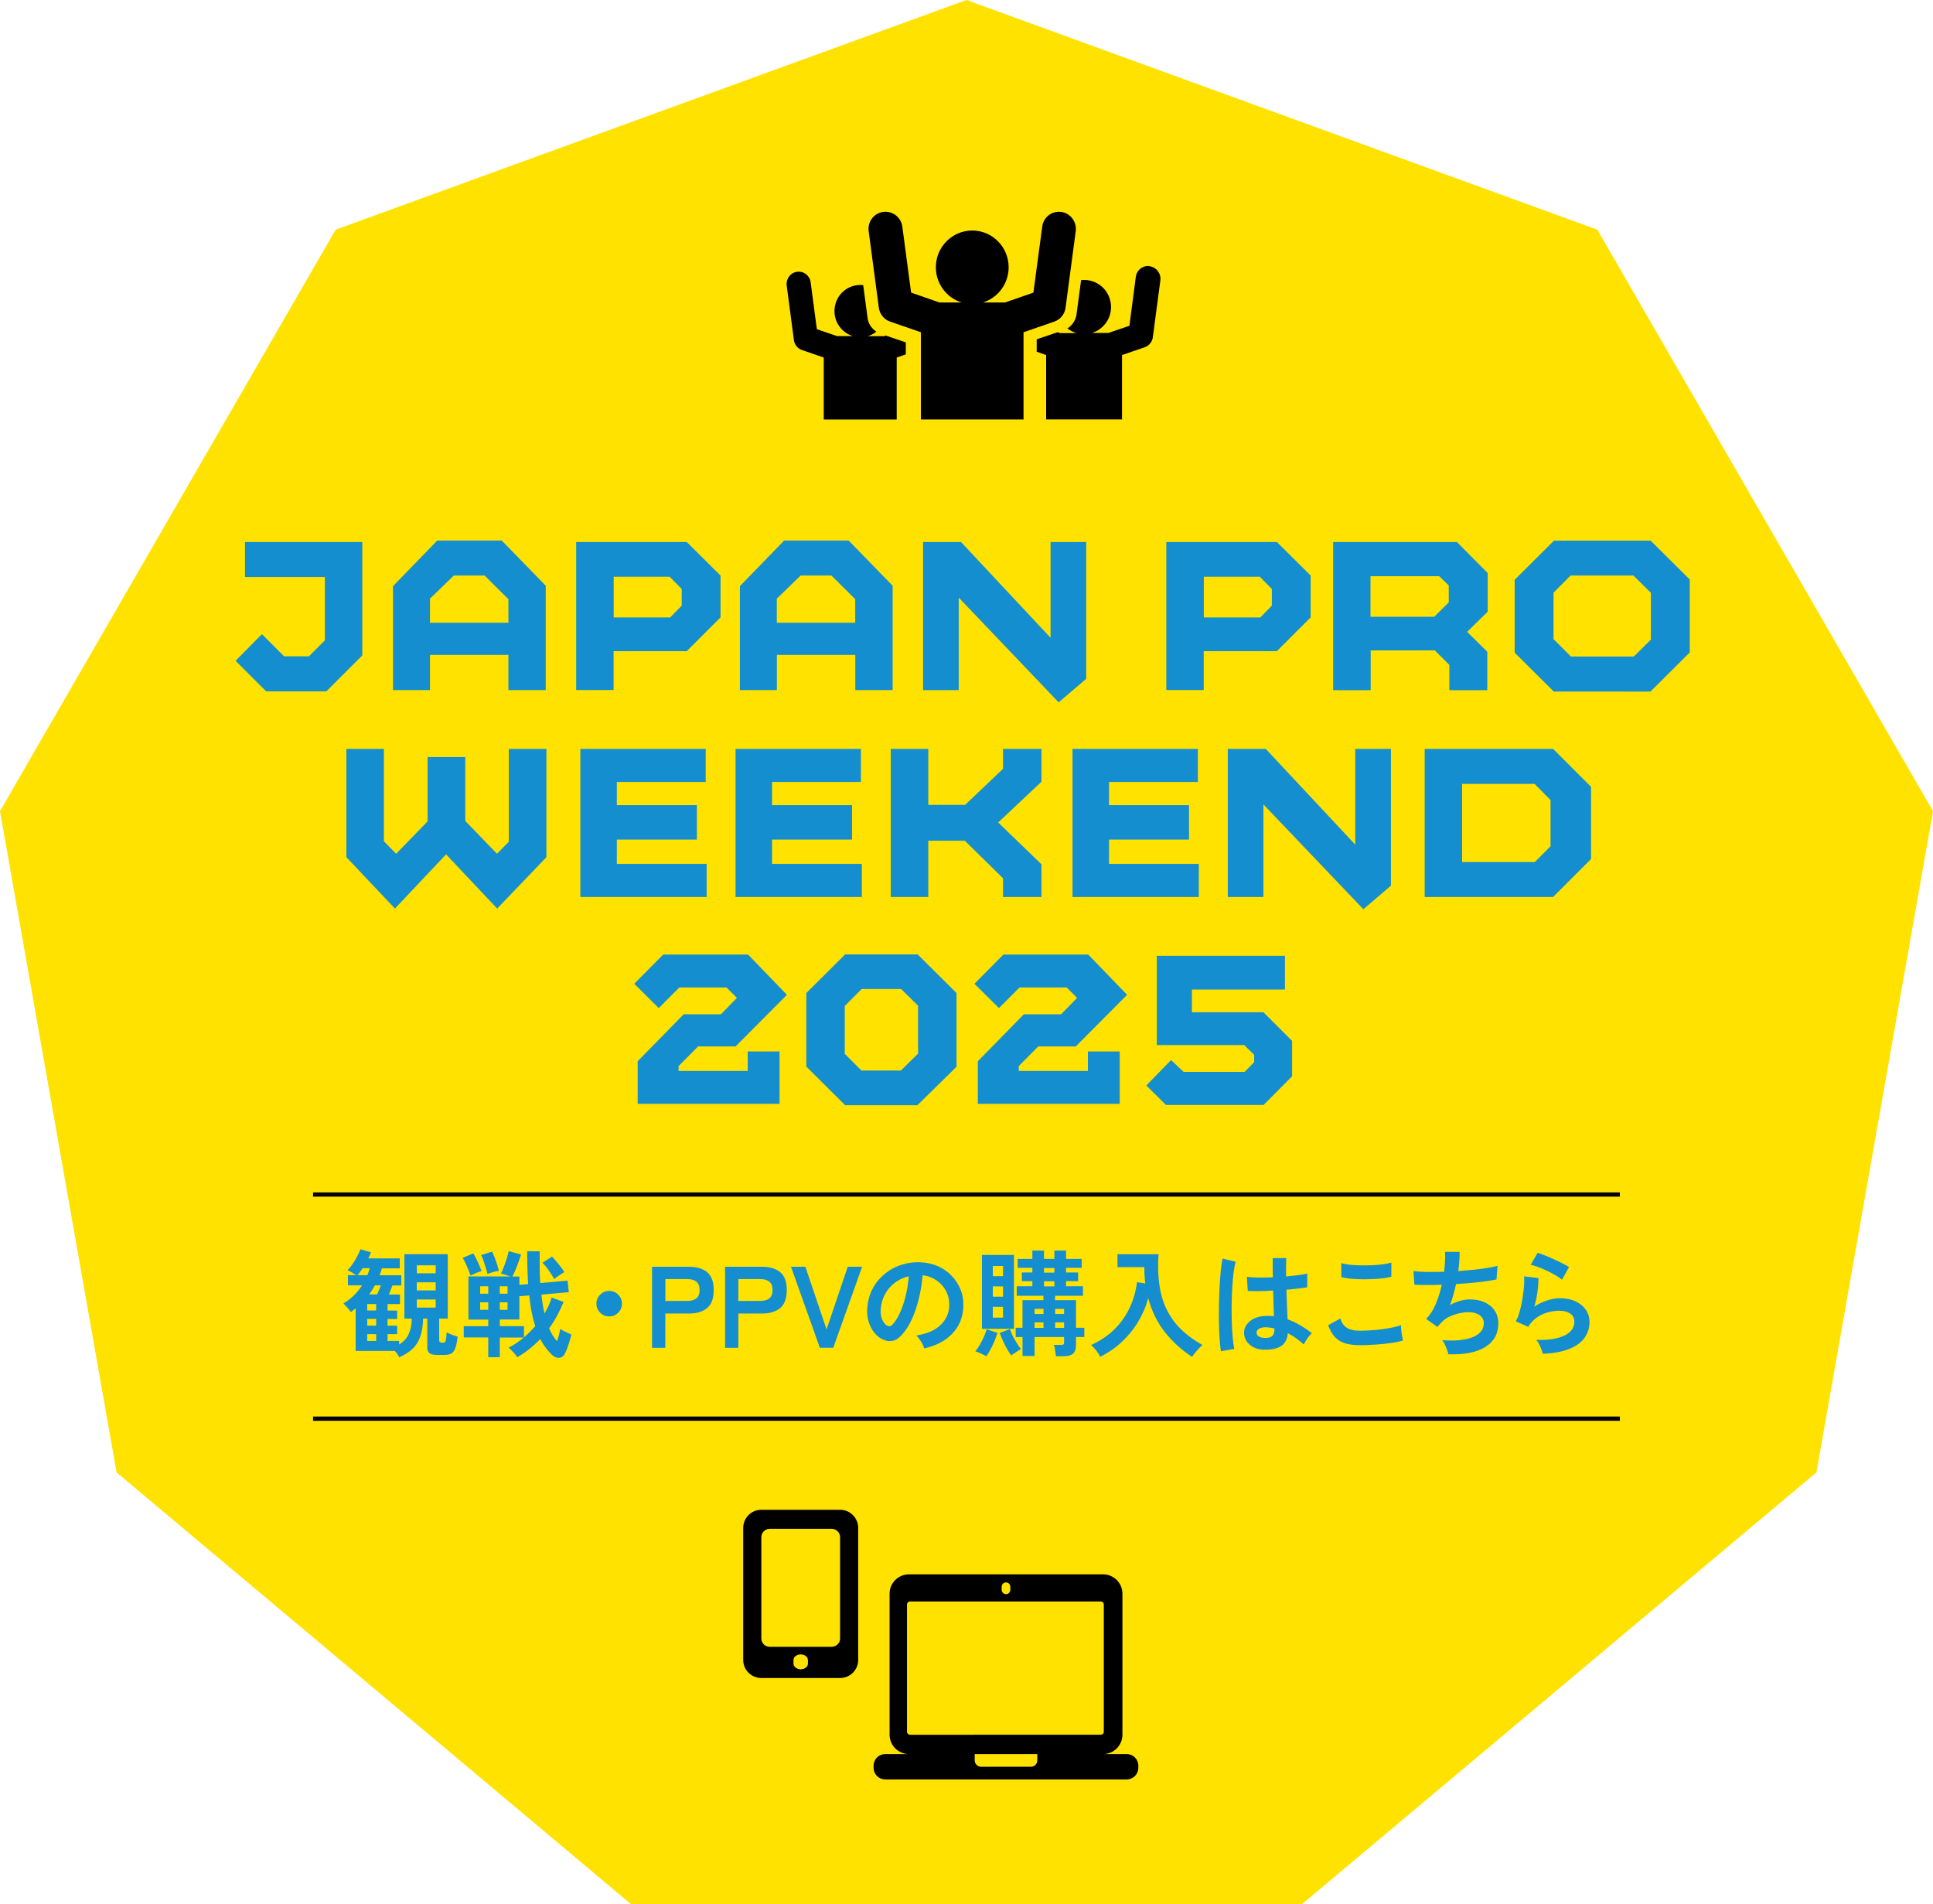 <svg id="lyr2" xmlns="http://www.w3.org/2000/svg" viewBox="0 0 227.29 223.84"><defs><style>.cls-1{fill:#148ecf}.cls-3{fill-rule:evenodd}</style></defs><g id="lyr1-2"><path style="fill:#ffe200" d="M113.64 0 39.47 27 0 95.36l13.71 77.74 60.47 50.74h78.93l60.47-50.74 13.71-77.74L187.82 27z"/><path class="cls-1" d="m31.29 81.27-3.59-3.59 3.1-3.13 2.61 2.61h2.91l1.88-1.88v-7.45h-9.39v-4.11H42.6v13.33l-4.22 4.22h-7.1ZM59.78 81.13v-4.14h-9.22v4.14h-4.35V68.91l5.2-5.36H59l5.17 5.31v12.27h-4.38Zm-2.8-13.47h-3.62l-2.8 2.72v2.83h9.22v-2.77zM67.75 81.13V63.72h13l3.97 3.94v4.92l-3.97 3.97h-8.6v4.57h-4.41Zm4.41-8.54h6.64l1.36-1.39v-1.96l-1.42-1.44h-6.58zM100.57 81.13v-4.14h-9.22v4.14H87V68.91l5.2-5.36h7.59l5.17 5.31v12.27h-4.38Zm-2.81-13.47h-3.62l-2.8 2.72v2.83h9.22v-2.77zM127.72 63.72V79.8l-3.24 2.77-11.75-12.32v10.88h-4.19V63.72H113l10.53 11.26V63.72zM137.14 81.13V63.72h13l3.97 3.94v4.92l-3.97 3.97h-8.6v4.57h-4.41Zm4.41-8.54h6.64l1.36-1.39v-1.96l-1.42-1.44h-6.58zM156.76 81.13V63.72h14.55l3.62 3.65v4.54l-2.42 2.37 2.37 2.34v4.52h-4.46v-2.97l-1.71-1.71h-7.54v4.68h-4.41Zm4.4-8.62h7.48l1.71-1.69v-1.99l-1.12-1.09h-8.08v4.76ZM198.69 76.7l-4.62 4.6H182.7l-4.6-4.57v-8.57l4.62-4.6h11.37l4.6 4.57zm-6.64-9.04h-7.37l-2.01 2.01v5.47l2.04 2.04h7.4l2.01-1.99v-5.5l-2.07-2.04ZM64.25 88.04v12.73l-5.79 6.04-6.01-6.37-6.01 6.37-5.71-6.04V88.04h4.41V98.9l1.44 1.47 3.7-3.81V89h4.43v7.51l3.73 3.86 1.39-1.42V88.04h4.43ZM82.98 88.04v3.89H72.53v2.72h9.41v4.05h-9.41v2.86h10.56v3.89H68.24V88.04h14.75ZM101.23 88.04v3.89H90.78v2.72h9.41v4.05h-9.41v2.86h10.56v3.89H86.49V88.04h14.75ZM122.46 88.04v3.86l-5.09 4.79 5.09 4.92v3.84h-4.52v-2.2l-4.49-4.41h-4.3v6.61h-4.41V88.04h4.41v6.58h4.33l4.46-4.24v-2.34zM140.85 88.04v3.89H130.4v2.72h9.41v4.05h-9.41v2.86h10.56v3.89h-14.85V88.04h14.75ZM163.55 88.04v16.08l-3.24 2.77-11.75-12.32v10.88h-4.19V88.04h4.46l10.53 11.26V88.04zM167.52 88.04h15.1l4.46 4.46v8.49l-4.46 4.46h-15.1zm4.41 13.3h8.54l1.85-1.85v-5.44l-1.88-1.9h-8.52v9.2ZM91.66 123.62v6.15H74.98v-5.01l5.41-5.52h4.38l1.88-1.93-1.22-1.22h-5.55l-2.42 2.42-2.88-2.86 3.4-3.43h9.98l4.57 4.73-6.04 6.07h-4.41l-2.29 2.31v.57h8.13v-2.29h3.73ZM112.47 125.41l-4.6 4.52h-8.49l-4.57-4.54v-8.65l4.57-4.54h8.52l4.57 4.54v8.68Zm-6.5-9.14h-4.65l-1.99 1.99v5.63l1.96 1.96h4.65l2.01-1.99v-5.63l-1.99-1.96ZM131.66 123.62v6.15h-16.68v-5.01l5.41-5.52h4.38l1.88-1.93-1.22-1.22h-5.55l-2.42 2.42-2.88-2.86 3.4-3.43h9.98l4.57 4.73-6.04 6.07h-4.41l-2.29 2.31v.57h8.13v-2.29h3.73ZM148.58 129.9H137.1l-2.31-2.29 2.91-2.99 1.47 1.39h7.18l1.12-1.14V124l-1.17-1.14h-10.28v-10.5h15.07v3.97h-10.94V119h8.41l3.37 3.37v4.16zM46.95 159.58c-.11-.24-.28-.49-.52-.76h-4.61v-5.01c-.09.07-.18.15-.28.22s-.19.15-.29.22c-.09-.15-.23-.33-.41-.54-.18-.2-.34-.36-.46-.48.44-.25.84-.56 1.21-.92s.7-.76.98-1.2h-1.66v-1.2h.97c-.15-.1-.31-.2-.48-.31q-.27-.165-.54-.27c.2-.2.4-.44.6-.73q.3-.435.54-.9c.24-.465.29-.59.38-.84l1.25.37c-.05.12-.1.23-.15.35q-.075.165-.18.36h3.71v1.17H44.9q-.06.225-.12.42-.075.21-.15.39h2.56v1.2h-1.05c-.06.17-.13.35-.2.53s-.15.36-.22.53h1.31v1.13h-1.46v.76h1.13v.99h-1.13v.79h1.13v.99h-1.13v.8h1.36v.42c.52-.32.89-.72 1.12-1.22.23-.49.36-1.1.37-1.82h-.87v-7.58h5.1v7.58h-1.01v2.54c0 .15.07.24.2.27.02 0 .06.02.12.02h.15c.15 0 .25-.08.3-.23.04-.15.08-.48.11-.98.15.08.36.17.61.27s.48.17.68.22c-.07.64-.17 1.11-.3 1.42s-.29.51-.5.6c-.21.1-.48.14-.8.14h-.75c-.45 0-.77-.07-.95-.2-.18-.14-.27-.36-.27-.67v-3.41h-.49c-.02.83-.13 1.53-.33 2.11s-.51 1.07-.92 1.46-.94.72-1.58.99h.03Zm-4.91-9.67h1.16c.05-.14.1-.27.15-.41s.09-.27.12-.41h-.83c-.09.15-.19.29-.29.42-.1.14-.2.27-.31.39Zm1.14 4.15h1.05v-.76h-1.05zm0 1.78h1.05v-.79h-1.05zm0 1.8h1.05v-.8h-1.05zm.22-5.47h.94c.07-.17.15-.36.24-.55q.135-.3.21-.51h-.71c-.1.18-.21.36-.32.54s-.23.35-.36.52m5.61-2.48h2.22v-.94h-2.22zm0 2.01h2.22v-.95h-2.22zm0 2.02h2.22v-.95h-2.22zM55.32 149.95c-.06-.21-.15-.44-.26-.71-.11-.26-.22-.52-.33-.76q-.165-.36-.33-.6l1.25-.53c.16.26.34.59.52.98s.33.76.45 1.1c-.18.05-.41.12-.67.24s-.47.21-.62.28zm2.09 9.59v-2.31h-2.88v-1.32h2.88v-.78h-2.33v-5.07h4.95l-1.13-.35c.1-.17.21-.42.33-.74s.24-.65.35-1c.11-.34.19-.64.24-.88l1.46.39c-.15.44-.31.9-.49 1.37s-.36.87-.54 1.22h.82v.97l1.03-.08c-.04-.56-.06-1.17-.08-1.81s-.03-1.33-.03-2.05h1.47v1.98c0 .62.03 1.21.07 1.76l3.21-.29.14 1.36-3.22.29c.05.41.1.8.16 1.17s.12.72.2 1.05c.19-.32.36-.63.5-.95.14-.31.26-.62.35-.93l1.4.52c-.23.55-.48 1.09-.76 1.61s-.59 1.02-.94 1.49c.25.6.56 1.1.92 1.51.09-.24.17-.48.24-.75s.12-.49.14-.69c.09.06.22.14.38.22s.33.16.5.24.32.15.44.2c-.08.33-.19.7-.32 1.12s-.27.77-.42 1.06c-.17.36-.42.55-.73.56-.32 0-.62-.14-.91-.44-.24-.25-.48-.53-.69-.82-.22-.29-.42-.61-.6-.95-.38.4-.79.78-1.24 1.14-.44.36-.93.69-1.46 1-.06-.11-.16-.24-.28-.38-.12-.15-.25-.29-.38-.42q-.195-.21-.36-.33.48-.225.93-.54c.45-.315.59-.42.87-.65h-2.83v2.31h-1.36Zm-.95-7.45h.95v-.87h-.95zm0 1.89h.95v-.88h-.95zm.86-4.21c-.05-.21-.11-.46-.2-.74-.09-.29-.18-.56-.27-.84s-.19-.48-.28-.64l1.29-.41c.09.17.19.39.29.66s.2.54.29.82.16.54.22.79c-.21.02-.44.06-.7.14-.26.07-.47.15-.63.22zm1.45 2.32h.91v-.87h-.91zm2.85 5.12c.24-.2.46-.41.68-.63s.43-.44.63-.67c-.15-.49-.29-1.03-.41-1.63s-.21-1.26-.29-1.99l-1.16.1v2.73h-2.3v.78h2.84v1.31Zm-2.85-3.23h.91v-.88h-.91zm6.4-3.61c-.18-.33-.4-.67-.65-1.03s-.49-.65-.73-.89l1.12-.72c.16.16.34.36.52.58.19.22.36.44.53.66s.3.41.39.58c-.18.11-.39.24-.61.39-.23.15-.42.29-.57.43M71.63 154.76c-.42 0-.77-.15-1.06-.44s-.44-.64-.44-1.06.15-.77.44-1.06.64-.44 1.06-.44.77.15 1.06.44.44.64.44 1.06-.15.77-.44 1.06-.64.44-1.06.44M76.67 158.44v-9.52h4.35c.89 0 1.59.21 2.12.63.52.42.78 1.12.78 2.11s-.26 1.7-.78 2.12c-.52.43-1.23.64-2.12.64h-2.79v4.03h-1.56Zm1.57-5.5h2.57c.46 0 .82-.1 1.07-.3s.38-.53.38-.99-.13-.78-.38-.98-.61-.3-1.07-.3h-2.57zM85.26 158.44v-9.52h4.35c.89 0 1.59.21 2.12.63.52.42.78 1.12.78 2.11s-.26 1.7-.78 2.12c-.52.43-1.23.64-2.12.64h-2.79v4.03h-1.56Zm1.56-5.5h2.57c.46 0 .82-.1 1.07-.3s.38-.53.38-.99-.13-.78-.38-.98-.61-.3-1.07-.3h-2.57zM96.4 158.44l-3.39-9.52h1.69l2.49 7.37 2.49-7.37h1.69l-3.39 9.52zM108.68 158.56c-.04-.15-.1-.32-.2-.52s-.22-.39-.35-.58-.26-.34-.39-.46c1.24-.19 2.19-.6 2.84-1.22s.99-1.35 1.03-2.2c.04-.67-.09-1.27-.37-1.8s-.66-.95-1.15-1.28-1.02-.52-1.6-.58c-.07.84-.21 1.71-.41 2.58-.2.88-.47 1.71-.81 2.48s-.75 1.42-1.24 1.96q-.555.6-1.08.69c-.525.09-.72 0-1.11-.15-.38-.16-.72-.42-1.01-.78-.29-.35-.51-.77-.67-1.26s-.22-1-.19-1.56c.05-.83.24-1.58.58-2.27.34-.68.81-1.28 1.39-1.77.58-.5 1.25-.88 2-1.13s1.56-.36 2.41-.31c.69.04 1.34.19 1.95.46s1.14.65 1.6 1.12c.46.48.81 1.03 1.06 1.65.25.63.35 1.31.31 2.05-.06 1.24-.5 2.28-1.31 3.12s-1.9 1.41-3.28 1.72zm-4.42-2.75c.1.07.2.11.31.11s.22-.05.33-.16c.33-.33.63-.79.9-1.39.28-.6.51-1.27.69-2.03.19-.75.31-1.52.36-2.3-.63.15-1.18.41-1.67.79s-.87.84-1.15 1.38-.44 1.13-.48 1.78c-.02.43.04.8.17 1.11s.31.55.52.71zM115.97 159.44c-.16-.09-.37-.2-.63-.32s-.47-.21-.65-.25c.17-.21.34-.47.52-.77.17-.31.33-.63.48-.95.14-.33.25-.62.33-.88l1.26.42q-.12.42-.33.93c-.21.51-.3.67-.47.99s-.34.6-.5.84h-.01Zm-.51-3.22v-8.69h3.77v8.69zm1.28-6.19h1.2v-1.2h-1.2zm0 2.41h1.2v-1.21h-1.2zm0 2.46h1.2v-1.27h-1.2zm2.16 4.44c-.16-.22-.33-.48-.5-.78s-.33-.62-.48-.95-.27-.64-.37-.92l1.21-.44c.13.41.31.83.56 1.25s.49.79.73 1.09c-.17.1-.37.22-.58.37-.22.15-.4.27-.56.37Zm5.26.1q-.03-.285-.09-.69c-.06-.405-.1-.49-.17-.64h.82q.255 0 .33-.06c.04-.04.07-.14.07-.31v-.56h-3.47v2.23h-1.42v-2.23h-.8v-1.09h.8v-3.24h2.46v-.52h-3.14v-1.12h1.84v-.6h-1.24v-1.02h1.24v-.54h-1.73V148h1.73v-.98h1.37v.98h1.22v-.98h1.37v.98h1.84v1.05h-1.84v.54h1.42v1.02h-1.42v.6h1.99v1.12h-3.28v.52h2.46v3.24h.98v1.09h-.98v.99c0 .44-.12.77-.35.97q-.345.3-1.11.3h-.91Zm-2.51-4.97h1.05v-.6h-1.05zm0 1.63h1.05v-.64h-1.05zm1.11-6.49h1.22v-.54h-1.22zm0 1.62h1.22v-.6h-1.22zm1.31 3.24h1.05v-.6h-1.05zm0 1.63h1.05v-.64h-1.05zM129.37 159.5c-.12-.24-.27-.48-.47-.73s-.4-.47-.61-.64c1.12-.52 2.05-1.15 2.79-1.9.75-.75 1.34-1.6 1.77-2.53s.71-1.92.85-2.97l.97.16c-.04-.31-.07-.62-.09-.94s-.03-.64-.02-.98h-3.16v-1.52h4.83c-.12 1.6-.04 3.05.23 4.37.27 1.31.8 2.49 1.6 3.54s1.91 1.96 3.34 2.76c-.2.15-.42.37-.65.64-.24.27-.43.52-.58.75-1.21-.78-2.26-1.74-3.17-2.87s-1.57-2.48-1.99-4.04c-.26.99-.66 1.92-1.19 2.8s-1.17 1.66-1.92 2.36-1.6 1.28-2.53 1.75ZM143.56 158.85c-.06-.35-.11-.81-.15-1.37s-.06-1.18-.08-1.86c0-.68-.02-1.39 0-2.12s.03-1.44.07-2.14.08-1.34.14-1.93.13-1.08.21-1.47l1.55.37c-.1.32-.18.74-.25 1.28s-.12 1.13-.16 1.79-.06 1.34-.07 2.03c0 .7 0 1.38.02 2.03.02.66.06 1.26.11 1.8q.075.81.18 1.32l-1.58.27Zm5.05-.17c-.71-.04-1.27-.24-1.7-.63-.43-.38-.63-.85-.63-1.41 0-.34.12-.66.34-.96.22-.29.53-.53.92-.71.4-.18.88-.27 1.43-.27.29 0 .56 0 .82.04 0-.4-.02-.85-.04-1.36s-.04-1.06-.05-1.66c-.56.04-1.11.06-1.63.06s-.98 0-1.35-.02l-.11-1.66c.34.05.78.08 1.33.09.55 0 1.13 0 1.73-.03 0-.36-.02-.73-.02-1.11v-1.15h1.59c0 .34-.02.7-.02 1.06v1.1c.54-.05 1.04-.1 1.48-.16s.78-.12 1.01-.2v1.63c-.25.05-.6.1-1.03.15s-.91.09-1.42.14c.02.66.04 1.29.07 1.9s.05 1.13.07 1.58q.765.27 1.47.69c.705.42.93.59 1.39.94-.1.08-.22.21-.35.37-.13.17-.25.34-.36.52s-.19.32-.24.44c-.61-.55-1.23-1-1.88-1.33-.06.72-.34 1.23-.82 1.53-.49.3-1.15.44-1.98.4zm.12-1.38c.37 0 .65-.07.84-.22s.28-.42.28-.81v-.1c-.31-.07-.63-.12-.97-.14-.34 0-.61.05-.81.16-.2.12-.31.27-.32.46 0 .19.08.35.26.46s.42.18.72.18ZM159.86 158.14c-.61 0-1.15-.07-1.63-.2s-.88-.37-1.22-.71-.62-.83-.84-1.44l1.44-.79c.12.47.36.83.72 1.07s.87.37 1.52.37c.58 0 1.18-.03 1.8-.08s1.2-.13 1.74-.23.99-.21 1.35-.34c0 .15 0 .34.03.57q.03.36.09.69c.04.23.08.4.12.53-.36.12-.83.22-1.39.3s-1.17.15-1.82.19-1.29.07-1.92.07Zm-2.14-8v-1.65c.25.08.58.15.97.19s.82.07 1.28.08c.46 0 .92 0 1.38-.02s.89-.06 1.28-.11.71-.12.97-.2v1.66c-.23.07-.54.13-.92.18-.39.05-.82.08-1.28.1s-.93.03-1.4.02c-.47 0-.91-.04-1.31-.08s-.72-.1-.97-.18ZM170.31 159.23c-.03-.15-.08-.34-.16-.55s-.17-.42-.26-.63c-.1-.2-.2-.37-.31-.5 1.51.12 2.71 0 3.58-.35s1.31-.9 1.31-1.64c0-.4-.17-.72-.5-.95s-.75-.35-1.26-.35q-.885 0-1.8.33c-.915.33-1.16.6-1.65 1.12-.04.05-.08.09-.12.14s-.08.1-.13.14l-1.32-.94c.44-.43.81-1 1.12-1.73s.55-1.49.72-2.29c-1.26.05-2.33.05-3.22 0l-.11-1.6c.4.05.92.09 1.55.1.63 0 1.32 0 2.05-.02q.165-1.29.12-2.34h1.71c0 .66-.05 1.42-.16 2.26.63-.05 1.25-.1 1.84-.16s1.12-.13 1.6-.21.87-.16 1.17-.25l-.11 1.6c-.54.12-1.23.22-2.08.32s-1.75.17-2.68.22c-.09.42-.19.83-.31 1.25-.11.42-.25.82-.4 1.21.4-.21.79-.37 1.18-.48s.77-.17 1.15-.17c.64 0 1.22.1 1.72.33s.9.55 1.19.97.44.93.44 1.52c0 1.2-.5 2.12-1.51 2.76s-2.46.93-4.37.87v.02ZM181.41 159.16c-.03-.14-.08-.31-.16-.52s-.17-.42-.28-.63-.22-.37-.33-.49c1.45.04 2.56-.14 3.33-.52s1.15-.92 1.15-1.62c0-.41-.16-.73-.49-.95-.33-.23-.75-.34-1.28-.34-.41 0-.84.06-1.31.18s-.9.32-1.31.6-.76.65-1.04 1.11l-1.46-.64c.18-.32.34-.71.47-1.19s.24-.97.32-1.49.14-1.01.18-1.47.04-.84 0-1.14l1.7.2c0 .44-.03.97-.11 1.57s-.21 1.2-.38 1.79c.48-.32.98-.56 1.51-.73s1.02-.26 1.48-.26c.71 0 1.32.12 1.84.36s.93.57 1.22.99.44.9.44 1.45c0 .69-.2 1.31-.59 1.86s-1 .99-1.81 1.31c-.81.33-1.85.51-3.11.56h.01Zm2.26-8.72q-.345-.27-.81-.54c-.465-.27-.64-.35-.99-.52s-.68-.31-1.01-.43-.62-.21-.88-.25l.82-1.41c.24.06.52.16.84.29.33.13.67.28 1.03.44s.7.33 1.02.49.59.31.8.45z"/><path class="cls-3" d="M103.88 39.52h-1.84c.37-.12.72-.29 1.01-.53-.59-.37-1-1.01-1.05-1.72l-.5-3.75c-.11-.02-.23-.02-.34-.02-1.69 0-3.04 1.37-3.04 3.08 0 1.38.91 2.54 2.15 2.93h-1.84l-2.38-.81-.73-5.51c-.1-.79-.8-1.34-1.59-1.24s-1.32.83-1.23 1.61l.84 6.33c.04.56.4 1.06.96 1.26l2.56.88v7.29h8.58v-7.29l1.07-.37v-1.41l-2.35-.8-.28.09ZM135.19 31.28c-.81-.11-1.54.47-1.64 1.29l-.75 5.73-2.47.84h-1.92c1.29-.41 2.23-1.61 2.23-3.04 0-1.77-1.41-3.19-3.16-3.19-.12 0-.24 0-.36.02l-.52 3.89c-.06.74-.47 1.4-1.09 1.79.3.24.67.43 1.05.55h-1.92l-.29-.1-2.45.83v1.46l1.11.39v7.57h8.92v-7.57l2.65-.91c.59-.2.95-.72.99-1.3l.87-6.57c.1-.8-.47-1.56-1.28-1.66h.02Z"/><path class="cls-3" d="m125.31 36.05 1.18-8.88c.14-1.1-.63-2.11-1.71-2.26-1.1-.14-2.09.62-2.23 1.73l-1.04 7.76-3.34 1.16h-2.6c1.76-.54 3.03-2.19 3.03-4.14 0-2.38-1.92-4.32-4.28-4.32s-4.28 1.94-4.28 4.32c0 1.95 1.28 3.6 3.03 4.14h-2.6l-3.34-1.16-1.03-7.76c-.15-1.1-1.15-1.87-2.25-1.73-1.08.14-1.85 1.14-1.71 2.26l1.18 8.88c.06.78.56 1.49 1.35 1.76l3.61 1.25v10.25h12.07V39.06l3.61-1.25c.79-.27 1.29-.98 1.35-1.76"/><path d="M98.78 177.49h-9.26c-1.18 0-2.13.96-2.13 2.13v15.52c0 1.18.96 2.13 2.13 2.13h9.26c1.18 0 2.13-.96 2.13-2.13v-15.52c0-1.18-.96-2.13-2.13-2.13M95 195.58c0 .36-.38.66-.85.66s-.85-.3-.85-.66v-.43c0-.36.38-.66.85-.66s.85.3.85.66zm3.78-2.96c0 .54-.44.98-.98.98h-7.3c-.54 0-.98-.44-.98-.98v-11.91c0-.54.44-.98.98-.98h7.3c.54 0 .98.44.98.98zm33.71 13.59h-2.79c1.26 0 2.28-1.02 2.28-2.28v-16.57c0-1.26-1.02-2.28-2.28-2.28h-22.82c-1.26 0-2.28 1.02-2.28 2.28v16.57c0 1.26 1.02 2.28 2.28 2.28h-2.79c-.76 0-1.37.61-1.37 1.37v.24c0 .76.61 1.37 1.37 1.37h28.39c.76 0 1.37-.61 1.37-1.37v-.24c0-.76-.61-1.37-1.37-1.37zm-14.71-19.67c0-.28.23-.51.51-.51s.51.23.51.51v.36c0 .28-.23.51-.51.51s-.51-.23-.51-.51zm4.19 20.41c0 .41-.33.75-.75.75h-5.86c-.41 0-.75-.33-.75-.75v-.74h7.36zm7.47-3.01H107c-.19 0-.35-.16-.35-.35v-14.97c0-.19.16-.35.35-.35h22.44c.19 0 .35.16.35.35v14.97c0 .19-.16.35-.35.35M36.81 140.18h153.66v.5H36.81zM36.81 166.53h153.66v.5H36.81z"/></g></svg>